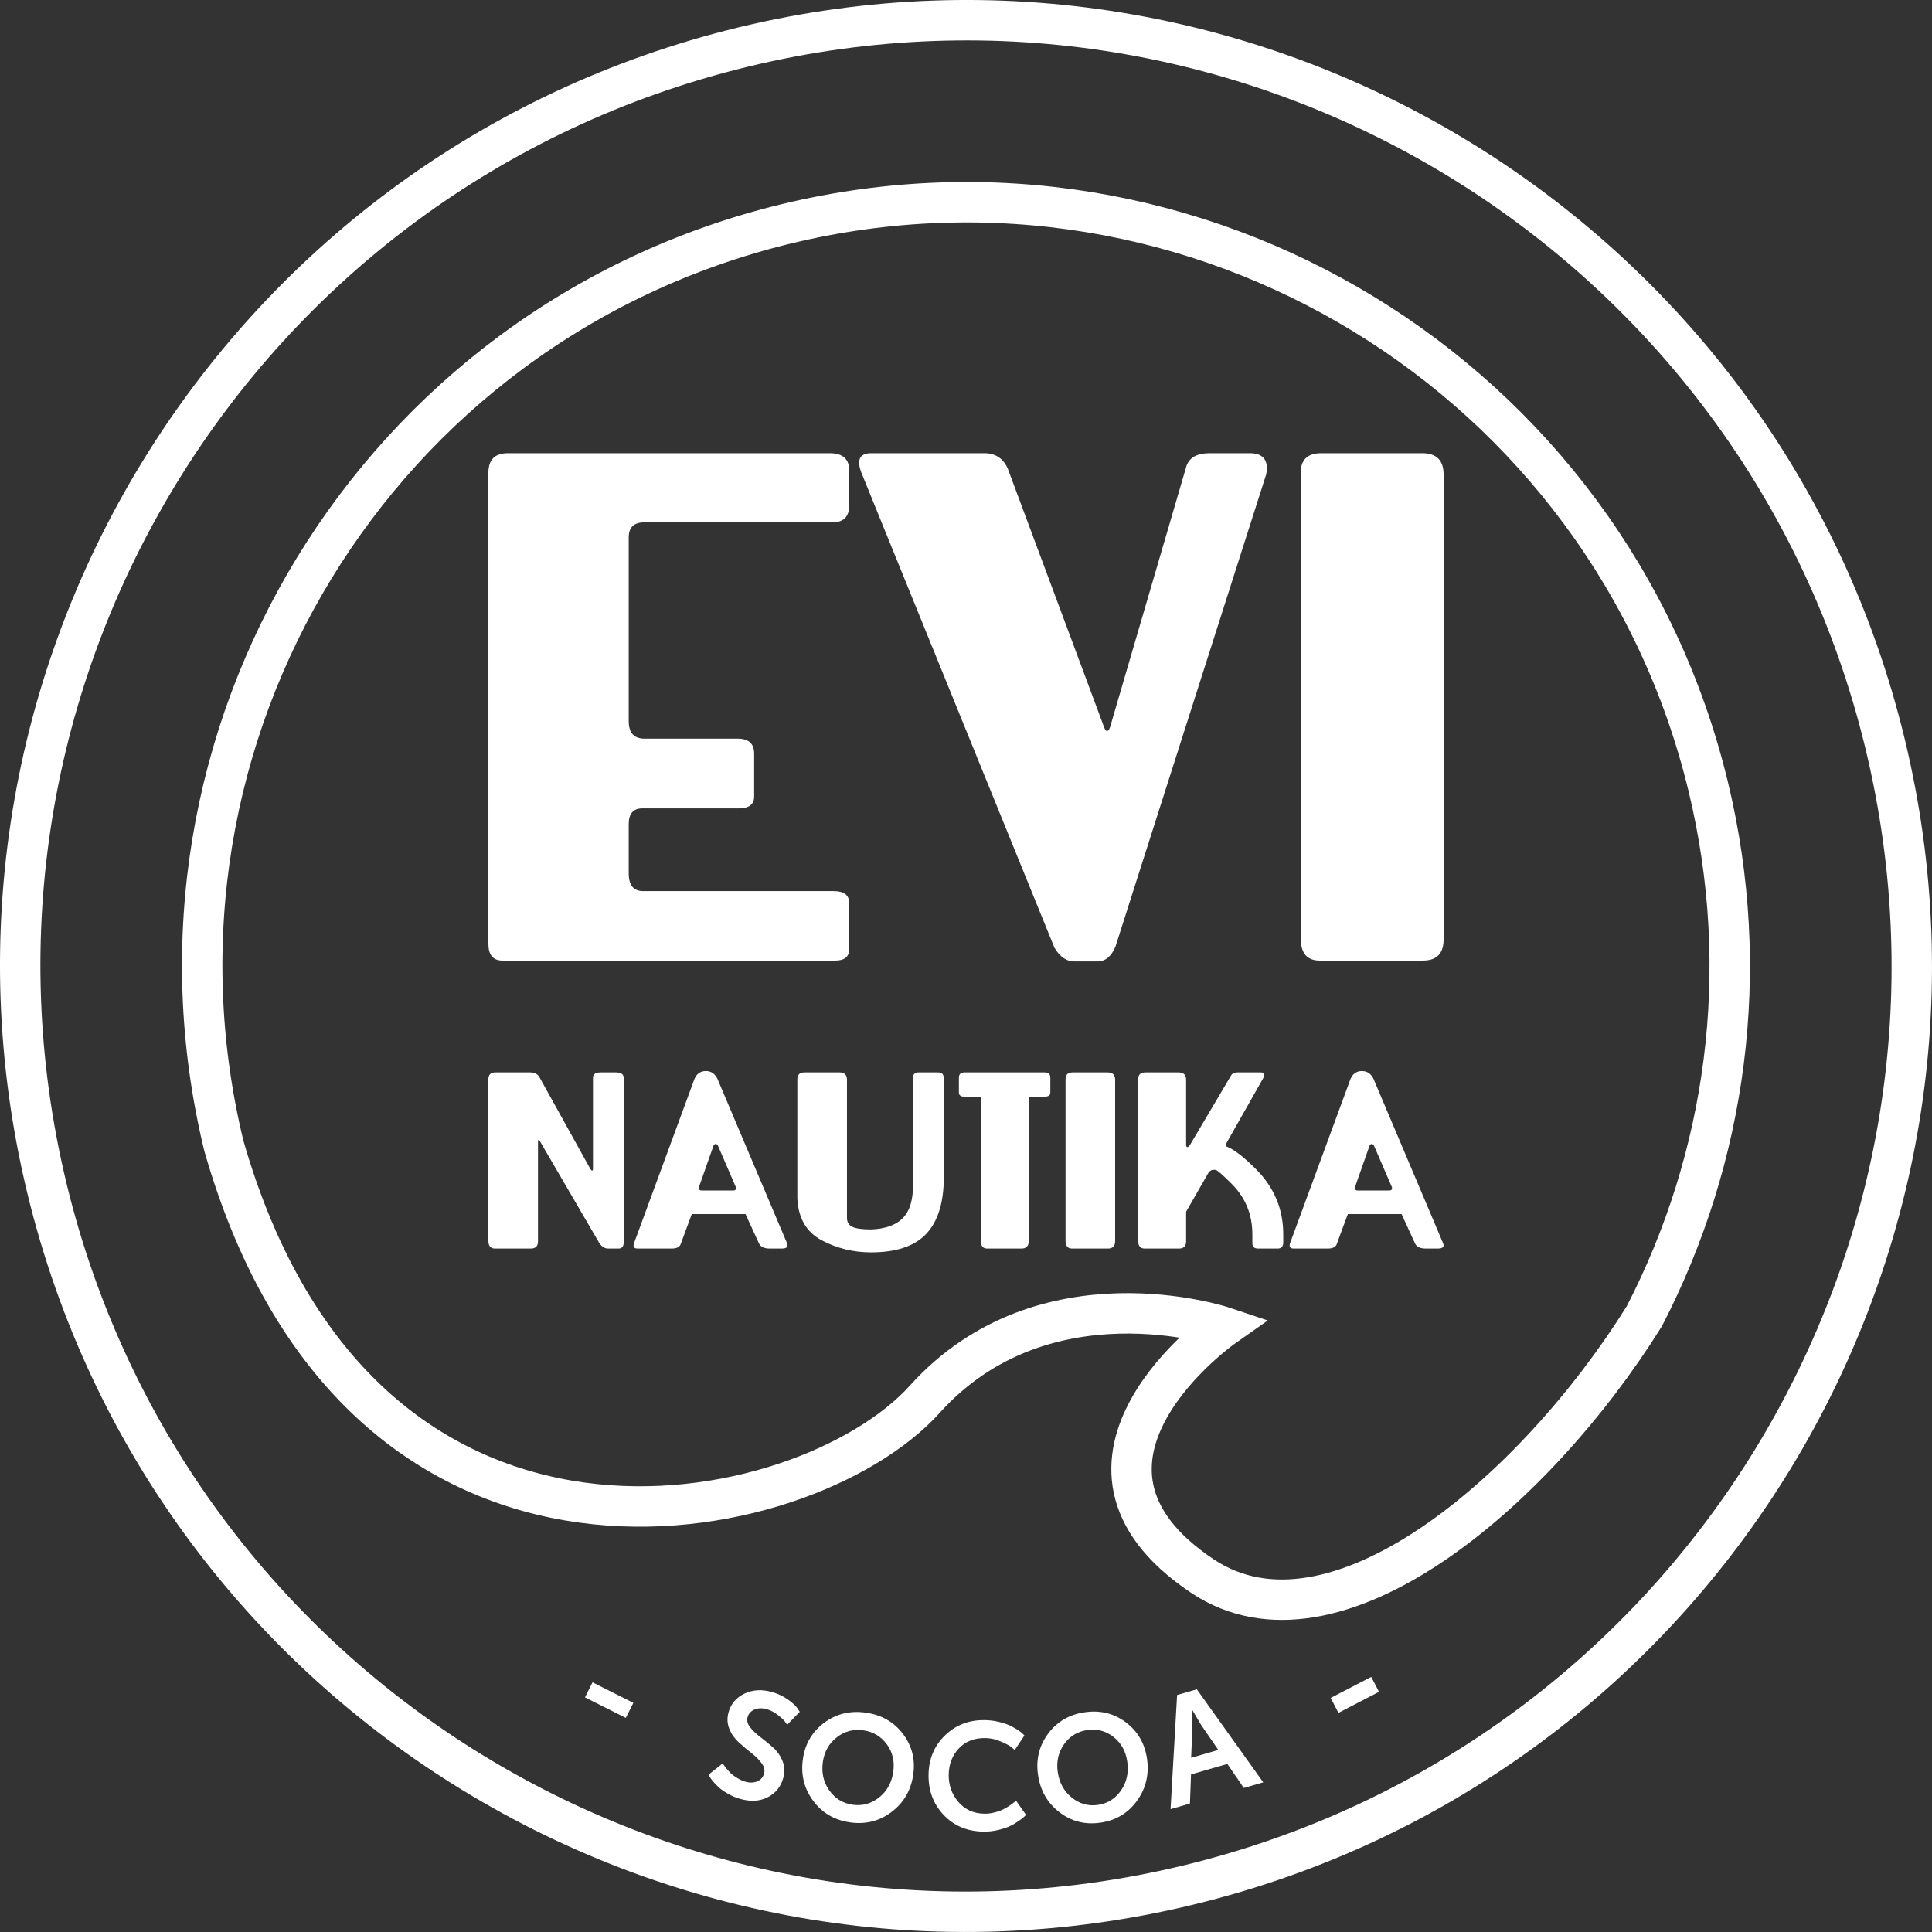 <?xml version="1.0" encoding="utf-8"?>
<!-- Generator: Adobe Illustrator 17.0.0, SVG Export Plug-In . SVG Version: 6.00 Build 0)  -->
<!DOCTYPE svg PUBLIC "-//W3C//DTD SVG 1.1//EN" "http://www.w3.org/Graphics/SVG/1.1/DTD/svg11.dtd">
<svg version="1.1" id="Calque_1" xmlns="http://www.w3.org/2000/svg" xmlns:xlink="http://www.w3.org/1999/xlink" x="0px" y="0px"
	 width="239.059px" height="239.058px" viewBox="0 0 239.059 239.058" enable-background="new 0 0 239.059 239.058"
	 xml:space="preserve">
<rect x="0" y="0" width="239.059" height="239.058" fill="#333333" stroke="none"/>
<g>
	<path fill="none" d="M223.138,119.53c0,57.222-46.388,103.608-103.608,103.608c-57.222,0-103.61-46.386-103.61-103.608
		S62.308,15.922,119.53,15.922C176.75,15.922,223.138,62.308,223.138,119.53"/>
	<path fill="none" stroke="#FFFFFF" stroke-width="5" stroke-miterlimit="10" d="M92.004,5.811
		C29.198,21.014-9.391,84.25,5.811,147.055c15.201,62.805,78.44,101.395,141.245,86.191c62.805-15.2,101.393-78.438,86.192-141.243
		C218.045,29.198,154.809-9.392,92.004,5.811 M97.3,27.695c50.719-12.278,101.788,18.885,114.064,69.604
		c5.568,23.006,2.177,46.069-7.9,65.565c-13.49,21.657-38.41,43.039-54.695,32.145c-21.131-14.133,2.615-30.818,2.615-30.818
		s-22.203-7.428-36.952,8.944c-14.748,16.372-69.678,28.167-86.739-31.377C15.418,91.04,46.581,39.971,97.3,27.695"/>
	<path fill="#FFFFFF" d="M66.751,133.291l6.283,11.327c0.104,0.153,0.185,0.231,0.242,0.231c0.066,0,0.097-0.097,0.097-0.291
		v-11.184c0-0.452,0.319-0.679,0.958-0.679h1.906c0.629,0,0.944,0.239,0.944,0.717v20.244c0,0.556-0.213,0.835-0.642,0.835h-1.297
		c-0.43,0-0.797-0.239-1.105-0.715l-7.239-12.408c-0.114-0.225-0.194-0.338-0.244-0.338c-0.057,0-0.085,0.109-0.085,0.326v12.226
		c0,0.606-0.294,0.909-0.885,0.909h-4.44c-0.542,0-0.812-0.32-0.812-0.958v-20.001c0-0.556,0.296-0.837,0.885-0.837h4.319
		C66.192,132.728,66.567,132.926,66.751,133.291"/>
	<path fill="#FFFFFF" d="M85.599,150.222l-1.394,3.772c-0.154,0.332-0.514,0.497-1.081,0.497h-4.232
		c-0.331,0-0.497-0.125-0.497-0.376c0-0.121,0.04-0.274,0.121-0.461l7.436-20.207c0.291-0.615,0.755-0.92,1.394-0.92
		c0.629,0,1.102,0.315,1.419,0.944l8.575,20.256c0.073,0.144,0.108,0.267,0.108,0.364c0,0.265-0.243,0.4-0.728,0.4h-1.48
		c-0.662,0-1.1-0.198-1.308-0.594l-1.688-3.675L85.599,150.222L85.599,150.222z M90.718,147.311c0.234,0,0.35-0.097,0.35-0.291
		c0-0.031-0.005-0.073-0.012-0.121l-2.243-5.192c-0.09-0.104-0.178-0.156-0.268-0.156c-0.087,0-0.172,0.064-0.253,0.191
		l-1.796,5.108c-0.017,0.056-0.024,0.108-0.024,0.158c0,0.201,0.114,0.303,0.339,0.303L90.718,147.311L90.718,147.311z"/>
	<path fill="#FFFFFF" d="M105.453,151.799c0.438,0.218,1.216,0.327,2.341,0.327c1.642-0.064,2.894-0.478,3.753-1.243
		c0.862-0.764,1.333-1.988,1.416-3.668v-13.816c0-0.469,0.229-0.703,0.69-0.703h2.412c0.471,0,0.705,0.222,0.705,0.667v13.038
		c-0.114,2.897-0.894,5.045-2.34,6.454c-1.449,1.405-3.664,2.108-6.648,2.108c-2.192,0-4.225-0.497-6.101-1.491
		c-1.874-0.994-2.883-2.7-3.02-5.119v-14.82c0-0.558,0.296-0.837,0.885-0.837h4.331c0.615,0,0.923,0.305,0.923,0.911v17.063
		C104.8,151.212,105.017,151.588,105.453,151.799"/>
	<path fill="#FFFFFF" d="M129.262,132.696c0.469,0,0.703,0.215,0.703,0.644v1.843c0,0.339-0.223,0.509-0.668,0.509h-2.011v17.892
		c0,0.606-0.296,0.908-0.888,0.908h-4.231c-0.542,0-0.815-0.319-0.815-0.958v-17.842h-2.037c-0.442,0-0.665-0.17-0.665-0.509v-1.843
		c0-0.429,0.234-0.644,0.703-0.644L129.262,132.696L129.262,132.696z"/>
	<path fill="#FFFFFF" d="M137.983,133.606v19.977c0,0.605-0.296,0.908-0.885,0.908h-4.44c-0.542,0-0.812-0.319-0.812-0.958v-20
		c0-0.559,0.294-0.838,0.885-0.838h4.329C137.675,132.695,137.983,133,137.983,133.606"/>
	<path fill="#FFFFFF" d="M146.765,141.793c0.05,0.097,0.104,0.147,0.17,0.147c0.088,0,0.19-0.085,0.303-0.256l5.093-8.612
		c0.14-0.248,0.393-0.376,0.765-0.376h2.922c0.277,0,0.414,0.106,0.414,0.315c0,0.073-0.021,0.168-0.061,0.281l-4.634,8.186
		c-0.047,0.081-0.073,0.154-0.073,0.218c0,0.097,0.066,0.166,0.194,0.206c0.899,0.372,2.083,1.295,3.554,2.767
		c2.249,2.255,3.373,4.943,3.373,8.065v0.994c0,0.509-0.229,0.764-0.691,0.764h-2.414c-0.478,0-0.717-0.215-0.717-0.643v-1.115
		c0-2.442-0.845-4.516-2.532-6.222c-1.084-1.084-1.745-1.666-1.979-1.749c-0.081-0.014-0.158-0.021-0.229-0.021
		c-0.315,0-0.554,0.137-0.718,0.412l-2.74,4.778v3.652c0,0.605-0.296,0.908-0.885,0.908h-4.234c-0.54,0-0.812-0.319-0.812-0.958v-20
		c0-0.559,0.294-0.838,0.885-0.838h4.125c0.613,0,0.921,0.305,0.921,0.911V141.793z"/>
	<path fill="#FFFFFF" d="M166.777,150.222l-1.394,3.772c-0.154,0.332-0.514,0.497-1.079,0.497h-4.234
		c-0.331,0-0.497-0.125-0.497-0.376c0-0.121,0.04-0.274,0.12-0.461l7.436-20.207c0.292-0.615,0.756-0.92,1.394-0.92
		c0.632,0,1.105,0.315,1.42,0.944l8.575,20.256c0.073,0.144,0.108,0.267,0.108,0.364c0,0.265-0.241,0.4-0.726,0.4h-1.479
		c-0.665,0-1.101-0.198-1.311-0.594l-1.685-3.675L166.777,150.222L166.777,150.222z M171.896,147.311c0.234,0,0.35-0.097,0.35-0.291
		c0-0.031-0.002-0.073-0.012-0.121l-2.243-5.192c-0.088-0.104-0.178-0.156-0.265-0.156c-0.09,0-0.175,0.064-0.256,0.191
		l-1.796,5.108c-0.014,0.056-0.024,0.108-0.024,0.158c0,0.201,0.114,0.303,0.341,0.303L171.896,147.311L171.896,147.311z"/>
	<path fill="#FFFFFF" d="M105.083,58.243v4.262c0,1.42-0.698,2.133-2.097,2.133H79.718c-1.281,0-1.922,0.617-1.922,1.85v22.743
		c0,1.446,0.653,2.168,1.957,2.168h11.538c1.351,0,2.025,0.618,2.025,1.851v5.31c0,0.978-0.639,1.468-1.919,1.468H79.474
		c-1.117,0-1.678,0.653-1.678,1.957v6.08c0,1.467,0.594,2.198,1.782,2.198h23.583c1.281,0,1.922,0.502,1.922,1.506v5.623
		c0,0.979-0.57,1.467-1.713,1.467H62.181c-1.167,0-1.746-0.686-1.746-2.061V58.487c0-1.607,0.802-2.409,2.409-2.409h39.827
		C104.278,56.078,105.083,56.799,105.083,58.243"/>
	<path fill="#FFFFFF" d="M135.792,118.965h-2.864c-0.956,0-1.77-0.559-2.447-1.678l-23.896-58.801
		c-0.186-0.487-0.281-0.897-0.281-1.221c0-0.793,0.502-1.188,1.503-1.188h13.975c1.398,0,2.376,0.651,2.934,1.957l11.741,31.514
		c0.185,0.604,0.36,0.906,0.523,0.906c0.187,0,0.348-0.288,0.49-0.873l9.362-32.001c0.396-1.004,1.34-1.503,2.831-1.503h4.96
		c1.42,0,2.132,0.618,2.132,1.851c0,0.234-0.023,0.48-0.07,0.733l-18.657,58.453C137.515,118.347,136.77,118.965,135.792,118.965"/>
	<path fill="#FFFFFF" d="M178.625,58.697v57.542c0,1.746-0.852,2.619-2.551,2.619h-12.787c-1.56,0-2.34-0.918-2.34-2.759V58.486
		c0-1.607,0.849-2.409,2.551-2.409h12.472C177.74,56.077,178.625,56.95,178.625,58.697"/>
</g>
<rect x="74.249" y="207.471" transform="matrix(0.449 -0.894 0.894 0.449 -146.435 183.254)" fill="#FFFFFF" width="2.082" height="5.652"/>
<g>
	<path fill="#FFFFFF" d="M87.666,219.597l1.76-1.4c0.013,0.022,0.054,0.088,0.125,0.197c0.026,0.046,0.141,0.197,0.348,0.453
		c0.155,0.19,0.345,0.394,0.569,0.611c0.18,0.172,0.44,0.36,0.783,0.566c0.335,0.203,0.664,0.35,0.988,0.442
		c0.519,0.147,0.998,0.135,1.434-0.034c0.445-0.174,0.736-0.506,0.875-0.996c0.117-0.414,0.011-0.84-0.318-1.277
		c-0.332-0.444-0.759-0.869-1.283-1.272c-0.467-0.355-0.983-0.793-1.552-1.31c-0.508-0.463-0.893-1.014-1.153-1.656
		c-0.263-0.655-0.294-1.343-0.089-2.064c0.298-1.05,0.958-1.816,1.982-2.3c1.017-0.478,2.139-0.544,3.365-0.196
		c0.75,0.212,1.412,0.522,1.985,0.93c0.583,0.417,0.974,0.772,1.17,1.069l0.303,0.454l-1.557,1.606
		c-0.062-0.094-0.162-0.237-0.299-0.43c-0.129-0.176-0.409-0.433-0.842-0.773c-0.444-0.349-0.905-0.592-1.382-0.727
		c-0.562-0.158-1.065-0.144-1.513,0.041c-0.447,0.186-0.736,0.504-0.863,0.953c-0.116,0.412-0.011,0.829,0.317,1.247
		c0.333,0.42,0.762,0.828,1.287,1.225c0.55,0.418,1.07,0.846,1.559,1.283c0.518,0.467,0.907,1.023,1.163,1.67
		c0.266,0.662,0.291,1.374,0.074,2.135c-0.298,1.056-0.934,1.836-1.906,2.341c-0.978,0.502-2.114,0.57-3.407,0.204
		c-0.522-0.148-1.019-0.355-1.49-0.621c-0.471-0.265-0.847-0.526-1.13-0.783c-0.293-0.265-0.538-0.517-0.738-0.757
		c-0.199-0.238-0.345-0.441-0.438-0.606L87.666,219.597z"/>
	<path fill="#FFFFFF" d="M101.821,217.986c-0.196,1.335,0.064,2.512,0.779,3.532c0.715,1.019,1.679,1.616,2.889,1.793
		c1.211,0.175,2.306-0.123,3.285-0.897c0.973-0.768,1.558-1.822,1.755-3.163c0.19-1.287-0.074-2.422-0.788-3.406
		c-0.715-0.982-1.681-1.562-2.898-1.738c-1.216-0.177-2.309,0.104-3.276,0.842C102.591,215.698,102.01,216.71,101.821,217.986
		 M99.352,217.627c0.276-1.883,1.165-3.376,2.662-4.48c1.491-1.098,3.207-1.506,5.151-1.224c1.936,0.282,3.461,1.161,4.574,2.638
		c1.116,1.482,1.537,3.165,1.26,5.048c-0.284,1.931-1.177,3.463-2.679,4.596c-1.504,1.14-3.22,1.569-5.152,1.288
		c-1.936-0.28-3.461-1.18-4.573-2.7C99.483,221.28,99.069,219.558,99.352,217.627"/>
	<path fill="#FFFFFF" d="M114.895,219.575c0.032-1.946,0.713-3.562,2.042-4.849c1.331-1.288,2.972-1.916,4.922-1.884
		c0.606,0.009,1.189,0.083,1.75,0.221c0.584,0.144,1.05,0.301,1.396,0.473c0.371,0.183,0.692,0.365,0.965,0.547
		c0.272,0.182,0.474,0.341,0.607,0.477l0.18,0.187l-1.194,1.788c-0.121-0.112-0.278-0.242-0.472-0.393
		c-0.217-0.168-0.635-0.386-1.255-0.652c-0.632-0.275-1.264-0.416-1.893-0.426c-1.371-0.023-2.466,0.401-3.288,1.268
		c-0.821,0.868-1.242,1.95-1.264,3.246c-0.021,1.303,0.377,2.432,1.193,3.387c0.811,0.949,1.886,1.435,3.226,1.456
		c0.415,0.008,0.841-0.047,1.278-0.162c0.442-0.115,0.808-0.249,1.098-0.405c0.34-0.177,0.609-0.335,0.806-0.472
		c0.211-0.15,0.391-0.285,0.539-0.405l0.178-0.18l1.247,1.763c-0.032,0.043-0.106,0.121-0.224,0.236
		c-0.112,0.108-0.329,0.276-0.65,0.503c-0.385,0.268-0.746,0.483-1.085,0.642c-0.394,0.184-0.883,0.347-1.467,0.491
		c-0.608,0.149-1.225,0.219-1.848,0.208c-2.013-0.032-3.657-0.726-4.932-2.08C115.482,223.212,114.863,221.55,114.895,219.575"/>
	<path fill="#FFFFFF" d="M130.877,219.236c0.191,1.344,0.768,2.407,1.735,3.187c0.966,0.781,2.047,1.084,3.243,0.91
		c1.197-0.174,2.151-0.773,2.86-1.796c0.704-1.018,0.961-2.201,0.769-3.552c-0.183-1.295-0.752-2.316-1.706-3.061
		c-0.956-0.746-2.033-1.03-3.237-0.855c-1.203,0.174-2.158,0.755-2.867,1.741C130.961,216.81,130.695,217.952,130.877,219.236
		 M128.436,219.59c-0.269-1.895,0.151-3.587,1.259-5.078c1.102-1.482,2.613-2.363,4.535-2.642c1.914-0.277,3.607,0.138,5.078,1.246
		c1.476,1.115,2.349,2.62,2.618,4.515c0.276,1.944-0.138,3.675-1.242,5.195c-1.102,1.526-2.609,2.428-4.516,2.705
		c-1.916,0.279-3.615-0.158-5.097-1.308C129.59,223.078,128.711,221.535,128.436,219.59"/>
	<path fill="#FFFFFF" d="M147.389,217.504l3.359-0.971l-2.128-3.1l-1.085-1.836l-0.035,0.01c0.05,0.902,0.062,1.615,0.035,2.139
		L147.389,217.504z M144.841,223.857l0.808-14.122l2.442-0.706l8.219,11.513l-2.407,0.695l-2.034-2.974l-4.496,1.299l-0.135,3.602
		L144.841,223.857z"/>
</g>
<rect x="166.472" y="206.857" transform="matrix(-0.46 -0.888 0.888 -0.46 58.501 454.925)" fill="#FFFFFF" width="2.083" height="5.652"/>
</svg>
